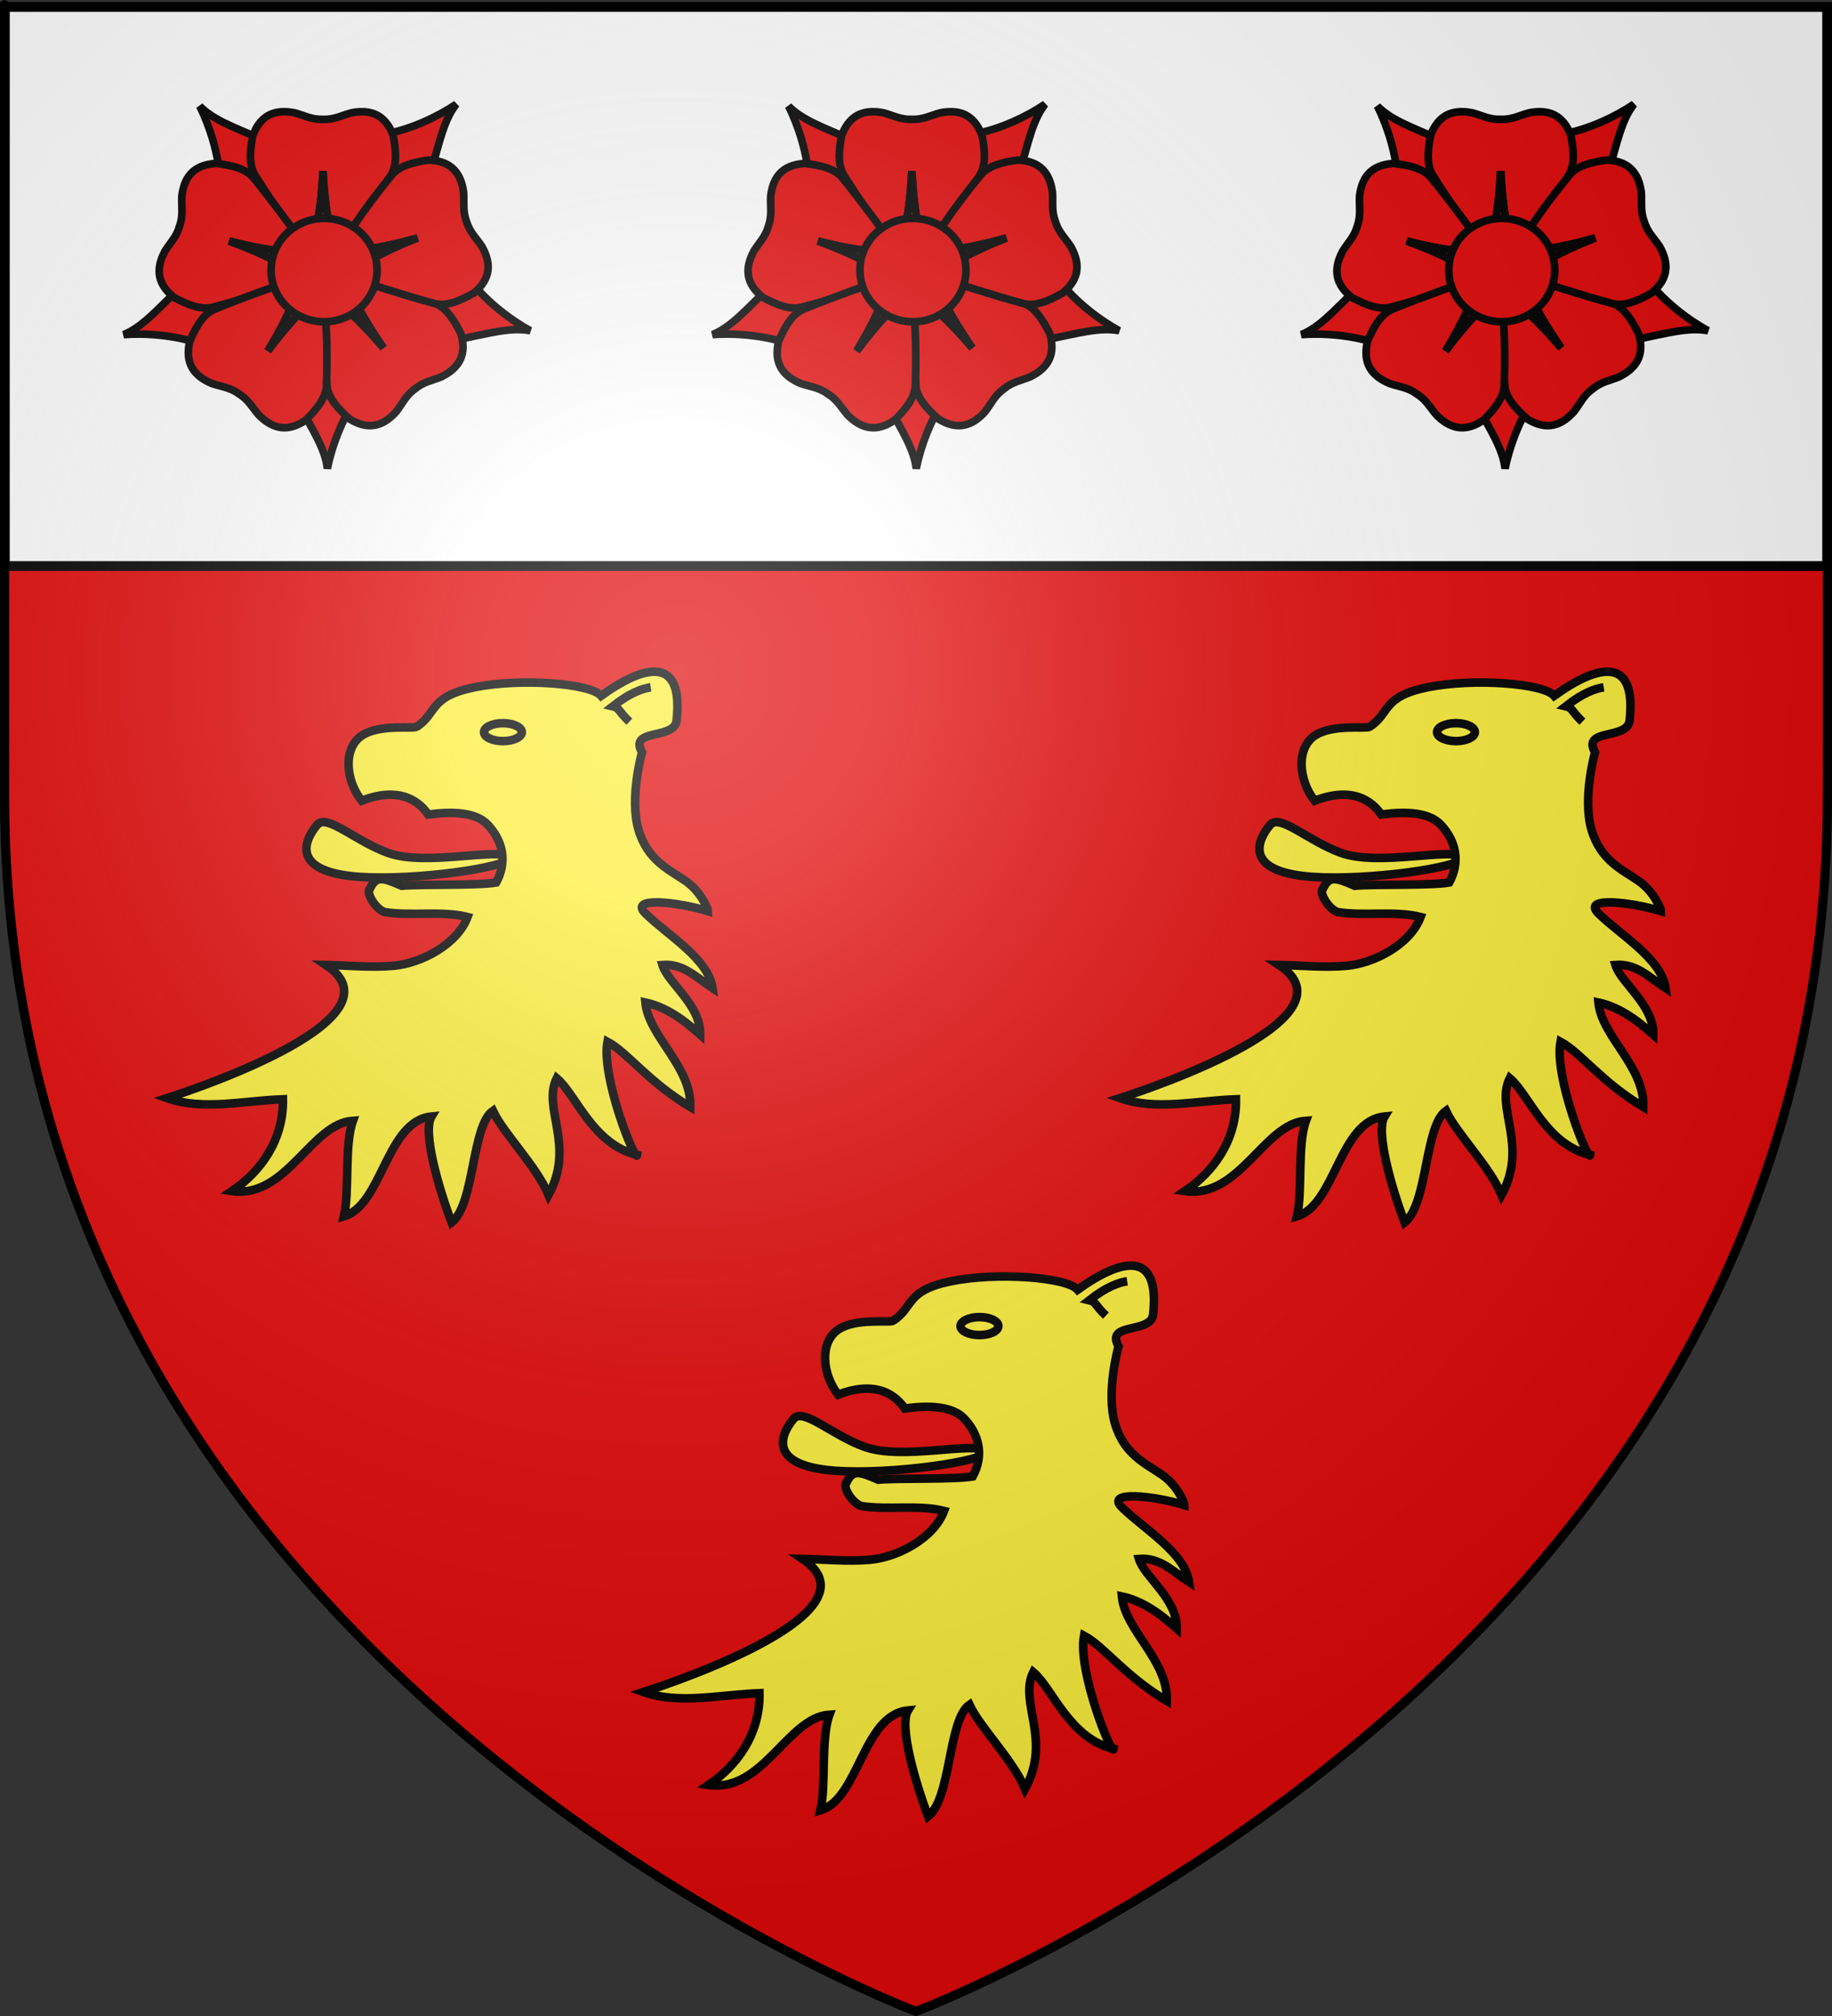 <?xml version="1.0" encoding="UTF-8" standalone="no"?>
<svg
   xmlns:dc="http://purl.org/dc/elements/1.1/"
   xmlns:cc="http://web.resource.org/cc/"
   xmlns:rdf="http://www.w3.org/1999/02/22-rdf-syntax-ns#"
   xmlns:svg="http://www.w3.org/2000/svg"
   xmlns="http://www.w3.org/2000/svg"
   xmlns:xlink="http://www.w3.org/1999/xlink"
   xmlns:sodipodi="http://sodipodi.sourceforge.net/DTD/sodipodi-0.dtd"
   xmlns:inkscape="http://www.inkscape.org/namespaces/inkscape"
   height="660"
   width="600"
   version="1.0"
   id="svg2"
   sodipodi:version="0.32"
   inkscape:version="0.45.1"
   sodipodi:docname="Blason ville fr Entrechaux (Vaucluse).svg"
   sodipodi:docbase="C:\Users\Jany\Documents\aaaOuiqui\Blasons\Blasons Vaucluse"
   inkscape:export-filename="/Users/olivier/Desktop/Blason Rouge/Blason_Vide_3D.png"
   inkscape:export-xdpi="144"
   inkscape:export-ydpi="144"
   inkscape:output_extension="org.inkscape.output.svg.inkscape">
  <rect width="100%" height="100%" fill="#333333" stroke="none"/>
  <sodipodi:namedview
     inkscape:window-height="814"
     inkscape:window-width="1152"
     inkscape:pageshadow="2"
     inkscape:pageopacity="0.0"
     guidetolerance="10.0"
     gridtolerance="10.0"
     objecttolerance="10.0"
     borderopacity="1.0"
     bordercolor="#666666"
     pagecolor="#ffffff"
     id="base"
     showgrid="false"
     height="660px"
     inkscape:zoom="0.63"
     inkscape:cx="401.58429"
     inkscape:cy="157.51975"
     inkscape:window-x="-8"
     inkscape:window-y="-8"
     inkscape:current-layer="layer4"
     showguides="true"
     inkscape:guide-bbox="true" />
  <desc
     id="desc4">Flag of Canton of Valais (Wallis)</desc>
  <defs
     id="defs6">
    <linearGradient
       id="linearGradient2893">
      <stop
         style="stop-color:white;stop-opacity:0.314;"
         offset="0"
         id="stop2895" />
      <stop
         id="stop2897"
         offset="0.19"
         style="stop-color:white;stop-opacity:0.251;" />
      <stop
         style="stop-color:#6b6b6b;stop-opacity:0.125;"
         offset="0.6"
         id="stop2901" />
      <stop
         style="stop-color:black;stop-opacity:0.125;"
         offset="1"
         id="stop2899" />
    </linearGradient>
    <radialGradient
       inkscape:collect="always"
       xlink:href="#linearGradient2893"
       id="radialGradient3163"
       gradientUnits="userSpaceOnUse"
       gradientTransform="matrix(1.353,0,0,1.349,-77.629,-85.747)"
       cx="221.445"
       cy="226.331"
       fx="221.445"
       fy="226.331"
       r="300" />
  </defs>
  <g
     inkscape:groupmode="layer"
     id="layer3"
     inkscape:label="Fond écu"
     style="display:inline">
    <path
       id="path2855"
       style="fill:#e20909;fill-opacity:1;fill-rule:evenodd;stroke:none;stroke-width:1px;stroke-linecap:butt;stroke-linejoin:miter;stroke-opacity:1"
       d="M 300,658.5 C 300,658.5 598.5,546.18 598.5,260.728 C 598.5,-24.723 598.5,2.176 598.5,2.176 L 1.5,2.176 L 1.5,260.728 C 1.5,546.18 300,658.5 300,658.5 z "
       sodipodi:nodetypes="cccccc" />
  </g>
  <g
     inkscape:groupmode="layer"
     id="layer4"
     inkscape:label="Meubles"
     style="display:inline">
    <path
       style="fill:#ffffff;fill-opacity:1;fill-rule:evenodd;stroke:black;stroke-width:3.198;stroke-linecap:butt;stroke-linejoin:miter;stroke-miterlimit:4;stroke-dasharray:none;stroke-opacity:1;display:inline"
       d="M 1.599,2.287 L 1.599,185.311 L 598.401,185.311 C 598.401,115.888 598.401,2.287 598.401,2.287 L 1.599,2.287 z "
       id="path5876" />
    <g
       id="g9226"
       style="fill:#e20909;fill-opacity:1;stroke:#000000;stroke-width:2.5;stroke-miterlimit:4;stroke-dasharray:none;stroke-opacity:1"
       transform="translate(1.626,0.465)">
      <g
         transform="matrix(0.683,0,0,0.683,37.296,31.891)"
         id="g3865"
         style="fill:#e20909;fill-opacity:1;stroke:#000000;stroke-width:3.658;stroke-miterlimit:4;stroke-dasharray:none;stroke-opacity:1">
        <g
           transform="matrix(0.202,0,0,0.202,3.622,3.232)"
           style="fill:#e20909;fill-opacity:1;stroke:#000000;stroke-width:18.108;stroke-miterlimit:4;stroke-dasharray:none;stroke-opacity:1"
           id="g10890">
          <path
             d="M 958.886,534.195 C 918.345,512.647 854.113,466.468 815.852,413.608 L 640.732,418.824 L 622.909,473.193 L 784.137,555.91 C 863.503,539.789 912.556,525.5 958.886,534.195 z "
             style="fill:#e20909;fill-opacity:1;fill-rule:evenodd;stroke:#000000;stroke-width:18.108;stroke-linecap:butt;stroke-linejoin:miter;stroke-miterlimit:4;stroke-dasharray:none;stroke-opacity:1"
             id="path9102" />
          <path
             d="M 477.117,861.464 C 485.736,816.369 510.892,741.366 550.099,689.205 L 493.414,523.43 L 436.207,522.454 L 404.778,700.916 C 443.612,771.985 471.747,814.633 477.117,861.464 z "
             style="fill:#e20909;fill-opacity:1;fill-rule:evenodd;stroke:#000000;stroke-width:18.108;stroke-linecap:butt;stroke-linejoin:miter;stroke-miterlimit:4;stroke-dasharray:none;stroke-opacity:1"
             id="path9100" />
          <path
             d="M -6.497,543.543 C 39.251,539.669 118.26,543.644 179.069,567.314 L 323.386,467.982 L 308.882,412.635 L 128.562,430.55 C 70.615,487.127 37.146,525.73 -6.497,543.543 z "
             style="fill:#e20909;fill-opacity:1;fill-rule:evenodd;stroke:#000000;stroke-width:18.108;stroke-linecap:butt;stroke-linejoin:miter;stroke-miterlimit:4;stroke-dasharray:none;stroke-opacity:1"
             id="path9098" />
          <path
             d="M 783.021,-3.399 C 745.207,22.64 674.614,58.344 610.067,67.922 L 533.949,225.721 L 573.977,266.605 L 721.716,161.678 C 744.006,83.819 753.943,33.702 783.021,-3.399 z "
             style="fill:#e20909;fill-opacity:1;fill-rule:evenodd;stroke:#000000;stroke-width:18.108;stroke-linecap:butt;stroke-linejoin:miter;stroke-miterlimit:4;stroke-dasharray:none;stroke-opacity:1"
             id="path9096" />
          <path
             d="M 173.937,1.199 C 194.801,42.097 220.955,116.758 221.999,182.003 L 368.473,278.126 L 414.246,243.796 L 329.566,83.591 C 255.296,51.298 206.912,34.884 173.937,1.199 z "
             style="fill:#e20909;fill-opacity:1;fill-rule:evenodd;stroke:#000000;stroke-width:18.108;stroke-linecap:butt;stroke-linejoin:miter;stroke-miterlimit:4;stroke-dasharray:none;stroke-opacity:1"
             id="path8209" />
        </g>
        <g
           transform="matrix(0.202,0,0,0.202,3.622,3.232)"
           id="g14500"
           style="fill:#e20909;fill-opacity:1;stroke:#000000;stroke-width:18.108;stroke-miterlimit:4;stroke-dasharray:none;stroke-opacity:1">
          <path
             d="M 375.288,14.554 C 342.603,14.257 315.935,29.037 300.101,70.867 C 293.112,107.638 290.159,142.405 306.851,167.336 C 367.467,264.2 399.455,299.404 439.195,351.304 C 449.866,295.005 462.197,248.644 466.695,155.304 C 471.193,248.644 483.523,295.005 494.195,351.304 C 539.163,290.403 584.879,229.876 626.57,167.336 C 643.261,142.405 640.277,107.638 633.288,70.867 C 613.8,19.384 577.909,8.88 534.57,17.023 C 510.874,23.403 493.718,33.478 467.288,32.742 L 467.235,32.746 L 466.141,32.746 L 466.132,32.742 C 439.702,33.478 422.515,23.403 398.82,17.023 C 390.694,15.496 382.831,14.623 375.288,14.554 z "
             style="fill:#e20909;fill-opacity:1;fill-rule:evenodd;stroke:#000000;stroke-width:18.108;stroke-linecap:butt;stroke-linejoin:miter;stroke-miterlimit:4;stroke-dasharray:none;stroke-opacity:1"
             id="path2843" />
          <path
             d="M 466.695,155.304 C 462.197,248.644 449.866,295.005 439.195,351.304 C 439.039,351.101 438.881,350.913 438.726,350.711 L 438.788,351.898 L 493.757,351.898 L 493.882,349.679 C 483.283,294.112 471.149,247.738 466.695,155.304 z "
             style="fill:#e20909;fill-opacity:1;fill-rule:evenodd;stroke:#000000;stroke-width:18.108;stroke-linecap:butt;stroke-linejoin:miter;stroke-miterlimit:4;stroke-dasharray:none;stroke-opacity:1"
             id="path7288" />
          <path
             d="M 82.133,367.212 C 72.2,398.353 78.449,428.195 113.74,455.672 C 146.81,473.205 179.155,486.289 207.903,477.701 C 318.344,448.382 361.422,428.212 422.741,405.565 C 372.101,378.749 331.446,353.281 243.595,321.43 C 334.102,344.686 382.037,346.591 438.978,353.016 C 394.065,292.073 349.731,230.527 302.286,172.231 C 283.393,148.924 249.295,141.512 212.1,137.334 C 157.158,140.756 136.526,171.946 131.513,215.758 C 130.613,240.281 135.175,259.646 126.669,284.681 L 126.657,284.733 L 126.334,285.778 L 126.328,285.786 C 119.229,311.255 104.529,324.702 91.439,345.458 C 87.581,352.771 84.426,360.025 82.133,367.212 z "
             style="fill:#e20909;fill-opacity:1;fill-rule:evenodd;stroke:#000000;stroke-width:18.108;stroke-linecap:butt;stroke-linejoin:miter;stroke-miterlimit:4;stroke-dasharray:none;stroke-opacity:1"
             id="path8191" />
          <path
             d="M 243.595,321.43 C 331.446,353.281 372.101,378.749 422.741,405.565 C 422.501,405.653 422.275,405.749 422.036,405.837 L 423.189,406.128 L 439.416,353.609 L 437.333,352.835 C 381.113,346.557 333.224,344.461 243.595,321.43 z "
             style="fill:#e20909;fill-opacity:1;fill-rule:evenodd;stroke:#000000;stroke-width:18.108;stroke-linecap:butt;stroke-linejoin:miter;stroke-miterlimit:4;stroke-dasharray:none;stroke-opacity:1"
             id="path8193" />
          <path
             d="M 768.51,631.019 C 794.603,611.331 806.734,583.359 793.789,540.547 C 776.916,507.137 758.065,477.775 729.636,468.186 C 622.54,428.346 575.722,419.936 512.583,403.016 C 538.44,454.151 556.925,498.421 610.254,575.157 C 549.793,503.904 511.758,474.667 468.981,436.541 C 470.456,512.231 471.109,588.08 476.18,663.071 C 478.145,693.009 501.702,718.751 529.656,743.641 C 576.487,772.575 611.343,759.025 640.736,726.152 C 655.632,706.651 663.091,688.206 684.491,672.679 L 684.531,672.644 L 685.398,671.977 L 685.408,671.975 C 705.912,655.281 725.678,652.792 748.351,643.405 C 755.724,639.662 762.489,635.562 768.51,631.019 z "
             style="fill:#e20909;fill-opacity:1;fill-rule:evenodd;stroke:#000000;stroke-width:18.108;stroke-linecap:butt;stroke-linejoin:miter;stroke-miterlimit:4;stroke-dasharray:none;stroke-opacity:1"
             id="path8197" />
          <path
             d="M 610.254,575.157 C 556.925,498.421 538.44,454.151 512.583,403.016 C 512.83,403.082 513.069,403.135 513.316,403.201 L 512.543,402.297 L 468.966,435.804 L 470.22,437.639 C 512.493,475.229 550.38,504.595 610.254,575.157 z "
             style="fill:#e20909;fill-opacity:1;fill-rule:evenodd;stroke:#000000;stroke-width:18.108;stroke-linecap:butt;stroke-linejoin:miter;stroke-miterlimit:4;stroke-dasharray:none;stroke-opacity:1"
             id="path8199" />
          <path
             d="M 333.068,750.217 C 360.029,768.697 390.407,771.305 426.883,745.421 C 453.195,718.801 475.039,691.593 475.093,661.591 C 478.817,547.385 471.906,500.323 467.875,435.079 C 427.613,475.853 391.518,507.453 335.718,582.411 C 384.051,502.434 399.679,457.078 422.227,404.399 C 350.933,429.861 279.227,454.595 209.739,483.244 C 181.979,494.625 165.062,525.144 150.35,559.561 C 137.807,613.161 161.735,641.9 202.248,659.317 C 225.473,667.24 245.332,668.448 266.857,683.802 L 266.903,683.829 L 267.811,684.439 L 267.816,684.447 C 290.163,698.579 298.807,716.529 314.915,735.042 C 320.807,740.842 326.846,745.952 333.068,750.217 z "
             style="fill:#e20909;fill-opacity:1;fill-rule:evenodd;stroke:#000000;stroke-width:18.108;stroke-linecap:butt;stroke-linejoin:miter;stroke-miterlimit:4;stroke-dasharray:none;stroke-opacity:1"
             id="path8203" />
          <path
             d="M 335.718,582.411 C 391.518,507.453 427.613,475.853 467.875,435.079 C 467.891,435.335 467.917,435.579 467.933,435.834 L 468.543,434.813 L 422.922,404.15 L 421.58,405.922 C 399.38,457.953 383.583,503.21 335.718,582.411 z "
             style="fill:#e20909;fill-opacity:1;fill-rule:evenodd;stroke:#000000;stroke-width:18.108;stroke-linecap:butt;stroke-linejoin:miter;stroke-miterlimit:4;stroke-dasharray:none;stroke-opacity:1"
             id="path8205" />
          <path
             d="M 795.294,182.527 C 785.113,151.466 762.574,130.933 717.876,129.322 C 680.803,134.472 646.921,142.803 628.645,166.597 C 556.281,255.03 533.169,296.604 496.721,350.867 C 553.473,342.955 601.343,339.796 691.21,314.179 C 604.222,348.319 564.247,374.841 514.327,402.973 C 586.418,426.079 658.394,450.014 730.989,469.492 C 759.951,477.325 791.933,463.369 824.532,444.977 C 867.068,410.034 865.531,372.669 843.942,334.217 C 830.313,313.81 815.276,300.783 807.513,275.508 L 807.493,275.458 L 807.143,274.422 L 807.143,274.412 C 797.985,249.609 802.029,230.101 800.488,205.61 C 799.333,197.423 797.643,189.695 795.294,182.527 z "
             style="fill:#e20909;fill-opacity:1;fill-rule:evenodd;stroke:#000000;stroke-width:18.108;stroke-linecap:butt;stroke-linejoin:miter;stroke-miterlimit:4;stroke-dasharray:none;stroke-opacity:1"
             id="path8185" />
          <g
             transform="matrix(0.32,0.947,-0.947,0.32,688.938,-180.564)"
             style="fill:#e20909;fill-opacity:1;stroke:#000000;stroke-width:18.108;stroke-miterlimit:4;stroke-dasharray:none;stroke-opacity:1"
             id="g8183">
            <path
               d="M 469.438,156.219 C 464.94,249.558 452.609,295.919 441.938,352.219 C 441.782,352.016 441.624,351.828 441.469,351.625 L 441.531,352.812 L 496.5,352.812 L 496.625,350.594 C 486.026,295.026 473.892,248.653 469.438,156.219 z "
               style="fill:#e20909;fill-opacity:1;fill-rule:evenodd;stroke:#000000;stroke-width:18.108;stroke-linecap:butt;stroke-linejoin:miter;stroke-miterlimit:4;stroke-dasharray:none;stroke-opacity:1"
               id="path8187" />
          </g>
        </g>
        <path
           d="M 614.688,409.418 C 614.708,480.674 555.443,538.448 482.328,538.448 C 409.214,538.448 349.948,480.674 349.968,409.418 C 349.948,338.162 409.214,280.388 482.328,280.388 C 555.443,280.388 614.708,338.162 614.688,409.418 L 614.688,409.418 z "
           transform="matrix(0.192,0,0,0.192,5.808,3.468)"
           style="fill:#e20909;fill-opacity:1;fill-rule:evenodd;stroke:#000000;stroke-width:19.09;stroke-miterlimit:4;stroke-dasharray:none;stroke-opacity:1"
           id="path1952" />
      </g>
      <g
         transform="matrix(0.683,0,0,0.683,423.01,31.891)"
         id="g9186"
         style="fill:#e20909;fill-opacity:1;stroke:#000000;stroke-width:3.658;stroke-miterlimit:4;stroke-dasharray:none;stroke-opacity:1">
        <g
           transform="matrix(0.202,0,0,0.202,3.622,3.232)"
           style="fill:#e20909;fill-opacity:1;stroke:#000000;stroke-width:18.108;stroke-miterlimit:4;stroke-dasharray:none;stroke-opacity:1"
           id="g9188">
          <path
             d="M 958.886,534.195 C 918.345,512.647 854.113,466.468 815.852,413.608 L 640.732,418.824 L 622.909,473.193 L 784.137,555.91 C 863.503,539.789 912.556,525.5 958.886,534.195 z "
             style="fill:#e20909;fill-opacity:1;fill-rule:evenodd;stroke:#000000;stroke-width:18.108;stroke-linecap:butt;stroke-linejoin:miter;stroke-miterlimit:4;stroke-dasharray:none;stroke-opacity:1"
             id="path9190" />
          <path
             d="M 477.117,861.464 C 485.736,816.369 510.892,741.366 550.099,689.205 L 493.414,523.43 L 436.207,522.454 L 404.778,700.916 C 443.612,771.985 471.747,814.633 477.117,861.464 z "
             style="fill:#e20909;fill-opacity:1;fill-rule:evenodd;stroke:#000000;stroke-width:18.108;stroke-linecap:butt;stroke-linejoin:miter;stroke-miterlimit:4;stroke-dasharray:none;stroke-opacity:1"
             id="path9192" />
          <path
             d="M -6.497,543.543 C 39.251,539.669 118.26,543.644 179.069,567.314 L 323.386,467.982 L 308.882,412.635 L 128.562,430.55 C 70.615,487.127 37.146,525.73 -6.497,543.543 z "
             style="fill:#e20909;fill-opacity:1;fill-rule:evenodd;stroke:#000000;stroke-width:18.108;stroke-linecap:butt;stroke-linejoin:miter;stroke-miterlimit:4;stroke-dasharray:none;stroke-opacity:1"
             id="path9194" />
          <path
             d="M 783.021,-3.399 C 745.207,22.64 674.614,58.344 610.067,67.922 L 533.949,225.721 L 573.977,266.605 L 721.716,161.678 C 744.006,83.819 753.943,33.702 783.021,-3.399 z "
             style="fill:#e20909;fill-opacity:1;fill-rule:evenodd;stroke:#000000;stroke-width:18.108;stroke-linecap:butt;stroke-linejoin:miter;stroke-miterlimit:4;stroke-dasharray:none;stroke-opacity:1"
             id="path9196" />
          <path
             d="M 173.937,1.199 C 194.801,42.097 220.955,116.758 221.999,182.003 L 368.473,278.126 L 414.246,243.796 L 329.566,83.591 C 255.296,51.298 206.912,34.884 173.937,1.199 z "
             style="fill:#e20909;fill-opacity:1;fill-rule:evenodd;stroke:#000000;stroke-width:18.108;stroke-linecap:butt;stroke-linejoin:miter;stroke-miterlimit:4;stroke-dasharray:none;stroke-opacity:1"
             id="path9198" />
        </g>
        <g
           transform="matrix(0.202,0,0,0.202,3.622,3.232)"
           id="g9200"
           style="fill:#e20909;fill-opacity:1;stroke:#000000;stroke-width:18.108;stroke-miterlimit:4;stroke-dasharray:none;stroke-opacity:1">
          <path
             d="M 375.288,14.554 C 342.603,14.257 315.935,29.037 300.101,70.867 C 293.112,107.638 290.159,142.405 306.851,167.336 C 367.467,264.2 399.455,299.404 439.195,351.304 C 449.866,295.005 462.197,248.644 466.695,155.304 C 471.193,248.644 483.523,295.005 494.195,351.304 C 539.163,290.403 584.879,229.876 626.57,167.336 C 643.261,142.405 640.277,107.638 633.288,70.867 C 613.8,19.384 577.909,8.88 534.57,17.023 C 510.874,23.403 493.718,33.478 467.288,32.742 L 467.235,32.746 L 466.141,32.746 L 466.132,32.742 C 439.702,33.478 422.515,23.403 398.82,17.023 C 390.694,15.496 382.831,14.623 375.288,14.554 z "
             style="fill:#e20909;fill-opacity:1;fill-rule:evenodd;stroke:#000000;stroke-width:18.108;stroke-linecap:butt;stroke-linejoin:miter;stroke-miterlimit:4;stroke-dasharray:none;stroke-opacity:1"
             id="path9202" />
          <path
             d="M 466.695,155.304 C 462.197,248.644 449.866,295.005 439.195,351.304 C 439.039,351.101 438.881,350.913 438.726,350.711 L 438.788,351.898 L 493.757,351.898 L 493.882,349.679 C 483.283,294.112 471.149,247.738 466.695,155.304 z "
             style="fill:#e20909;fill-opacity:1;fill-rule:evenodd;stroke:#000000;stroke-width:18.108;stroke-linecap:butt;stroke-linejoin:miter;stroke-miterlimit:4;stroke-dasharray:none;stroke-opacity:1"
             id="path9204" />
          <path
             d="M 82.133,367.212 C 72.2,398.353 78.449,428.195 113.74,455.672 C 146.81,473.205 179.155,486.289 207.903,477.701 C 318.344,448.382 361.422,428.212 422.741,405.565 C 372.101,378.749 331.446,353.281 243.595,321.43 C 334.102,344.686 382.037,346.591 438.978,353.016 C 394.065,292.073 349.731,230.527 302.286,172.231 C 283.393,148.924 249.295,141.512 212.1,137.334 C 157.158,140.756 136.526,171.946 131.513,215.758 C 130.613,240.281 135.175,259.646 126.669,284.681 L 126.657,284.733 L 126.334,285.778 L 126.328,285.786 C 119.229,311.255 104.529,324.702 91.439,345.458 C 87.581,352.771 84.426,360.025 82.133,367.212 z "
             style="fill:#e20909;fill-opacity:1;fill-rule:evenodd;stroke:#000000;stroke-width:18.108;stroke-linecap:butt;stroke-linejoin:miter;stroke-miterlimit:4;stroke-dasharray:none;stroke-opacity:1"
             id="path9206" />
          <path
             d="M 243.595,321.43 C 331.446,353.281 372.101,378.749 422.741,405.565 C 422.501,405.653 422.275,405.749 422.036,405.837 L 423.189,406.128 L 439.416,353.609 L 437.333,352.835 C 381.113,346.557 333.224,344.461 243.595,321.43 z "
             style="fill:#e20909;fill-opacity:1;fill-rule:evenodd;stroke:#000000;stroke-width:18.108;stroke-linecap:butt;stroke-linejoin:miter;stroke-miterlimit:4;stroke-dasharray:none;stroke-opacity:1"
             id="path9208" />
          <path
             d="M 768.51,631.019 C 794.603,611.331 806.734,583.359 793.789,540.547 C 776.916,507.137 758.065,477.775 729.636,468.186 C 622.54,428.346 575.722,419.936 512.583,403.016 C 538.44,454.151 556.925,498.421 610.254,575.157 C 549.793,503.904 511.758,474.667 468.981,436.541 C 470.456,512.231 471.109,588.08 476.18,663.071 C 478.145,693.009 501.702,718.751 529.656,743.641 C 576.487,772.575 611.343,759.025 640.736,726.152 C 655.632,706.651 663.091,688.206 684.491,672.679 L 684.531,672.644 L 685.398,671.977 L 685.408,671.975 C 705.912,655.281 725.678,652.792 748.351,643.405 C 755.724,639.662 762.489,635.562 768.51,631.019 z "
             style="fill:#e20909;fill-opacity:1;fill-rule:evenodd;stroke:#000000;stroke-width:18.108;stroke-linecap:butt;stroke-linejoin:miter;stroke-miterlimit:4;stroke-dasharray:none;stroke-opacity:1"
             id="path9210" />
          <path
             d="M 610.254,575.157 C 556.925,498.421 538.44,454.151 512.583,403.016 C 512.83,403.082 513.069,403.135 513.316,403.201 L 512.543,402.297 L 468.966,435.804 L 470.22,437.639 C 512.493,475.229 550.38,504.595 610.254,575.157 z "
             style="fill:#e20909;fill-opacity:1;fill-rule:evenodd;stroke:#000000;stroke-width:18.108;stroke-linecap:butt;stroke-linejoin:miter;stroke-miterlimit:4;stroke-dasharray:none;stroke-opacity:1"
             id="path9212" />
          <path
             d="M 333.068,750.217 C 360.029,768.697 390.407,771.305 426.883,745.421 C 453.195,718.801 475.039,691.593 475.093,661.591 C 478.817,547.385 471.906,500.323 467.875,435.079 C 427.613,475.853 391.518,507.453 335.718,582.411 C 384.051,502.434 399.679,457.078 422.227,404.399 C 350.933,429.861 279.227,454.595 209.739,483.244 C 181.979,494.625 165.062,525.144 150.35,559.561 C 137.807,613.161 161.735,641.9 202.248,659.317 C 225.473,667.24 245.332,668.448 266.857,683.802 L 266.903,683.829 L 267.811,684.439 L 267.816,684.447 C 290.163,698.579 298.807,716.529 314.915,735.042 C 320.807,740.842 326.846,745.952 333.068,750.217 z "
             style="fill:#e20909;fill-opacity:1;fill-rule:evenodd;stroke:#000000;stroke-width:18.108;stroke-linecap:butt;stroke-linejoin:miter;stroke-miterlimit:4;stroke-dasharray:none;stroke-opacity:1"
             id="path9214" />
          <path
             d="M 335.718,582.411 C 391.518,507.453 427.613,475.853 467.875,435.079 C 467.891,435.335 467.917,435.579 467.933,435.834 L 468.543,434.813 L 422.922,404.15 L 421.58,405.922 C 399.38,457.953 383.583,503.21 335.718,582.411 z "
             style="fill:#e20909;fill-opacity:1;fill-rule:evenodd;stroke:#000000;stroke-width:18.108;stroke-linecap:butt;stroke-linejoin:miter;stroke-miterlimit:4;stroke-dasharray:none;stroke-opacity:1"
             id="path9216" />
          <path
             d="M 795.294,182.527 C 785.113,151.466 762.574,130.933 717.876,129.322 C 680.803,134.472 646.921,142.803 628.645,166.597 C 556.281,255.03 533.169,296.604 496.721,350.867 C 553.473,342.955 601.343,339.796 691.21,314.179 C 604.222,348.319 564.247,374.841 514.327,402.973 C 586.418,426.079 658.394,450.014 730.989,469.492 C 759.951,477.325 791.933,463.369 824.532,444.977 C 867.068,410.034 865.531,372.669 843.942,334.217 C 830.313,313.81 815.276,300.783 807.513,275.508 L 807.493,275.458 L 807.143,274.422 L 807.143,274.412 C 797.985,249.609 802.029,230.101 800.488,205.61 C 799.333,197.423 797.643,189.695 795.294,182.527 z "
             style="fill:#e20909;fill-opacity:1;fill-rule:evenodd;stroke:#000000;stroke-width:18.108;stroke-linecap:butt;stroke-linejoin:miter;stroke-miterlimit:4;stroke-dasharray:none;stroke-opacity:1"
             id="path9218" />
          <g
             transform="matrix(0.32,0.947,-0.947,0.32,688.938,-180.564)"
             style="fill:#e20909;fill-opacity:1;stroke:#000000;stroke-width:18.108;stroke-miterlimit:4;stroke-dasharray:none;stroke-opacity:1"
             id="g9220">
            <path
               d="M 469.438,156.219 C 464.94,249.558 452.609,295.919 441.938,352.219 C 441.782,352.016 441.624,351.828 441.469,351.625 L 441.531,352.812 L 496.5,352.812 L 496.625,350.594 C 486.026,295.026 473.892,248.653 469.438,156.219 z "
               style="fill:#e20909;fill-opacity:1;fill-rule:evenodd;stroke:#000000;stroke-width:18.108;stroke-linecap:butt;stroke-linejoin:miter;stroke-miterlimit:4;stroke-dasharray:none;stroke-opacity:1"
               id="path9222" />
          </g>
        </g>
        <path
           d="M 614.688,409.418 C 614.708,480.674 555.443,538.448 482.328,538.448 C 409.214,538.448 349.948,480.674 349.968,409.418 C 349.948,338.162 409.214,280.388 482.328,280.388 C 555.443,280.388 614.708,338.162 614.688,409.418 L 614.688,409.418 z "
           transform="matrix(0.192,0,0,0.192,5.808,3.468)"
           style="fill:#e20909;fill-opacity:1;fill-rule:evenodd;stroke:#000000;stroke-width:19.09;stroke-miterlimit:4;stroke-dasharray:none;stroke-opacity:1"
           id="path9224" />
      </g>
      <g
         id="g9146"
         transform="matrix(0.683,0,0,0.683,230.153,31.891)"
         style="fill:#e20909;fill-opacity:1;stroke:#000000;stroke-width:3.658;stroke-miterlimit:4;stroke-dasharray:none;stroke-opacity:1">
        <g
           id="g9148"
           style="fill:#e20909;fill-opacity:1;stroke:#000000;stroke-width:18.108;stroke-miterlimit:4;stroke-dasharray:none;stroke-opacity:1"
           transform="matrix(0.202,0,0,0.202,3.622,3.232)">
          <path
             id="path9150"
             style="fill:#e20909;fill-opacity:1;fill-rule:evenodd;stroke:#000000;stroke-width:18.108;stroke-linecap:butt;stroke-linejoin:miter;stroke-miterlimit:4;stroke-dasharray:none;stroke-opacity:1"
             d="M 958.886,534.195 C 918.345,512.647 854.113,466.468 815.852,413.608 L 640.732,418.824 L 622.909,473.193 L 784.137,555.91 C 863.503,539.789 912.556,525.5 958.886,534.195 z " />
          <path
             id="path9152"
             style="fill:#e20909;fill-opacity:1;fill-rule:evenodd;stroke:#000000;stroke-width:18.108;stroke-linecap:butt;stroke-linejoin:miter;stroke-miterlimit:4;stroke-dasharray:none;stroke-opacity:1"
             d="M 477.117,861.464 C 485.736,816.369 510.892,741.366 550.099,689.205 L 493.414,523.43 L 436.207,522.454 L 404.778,700.916 C 443.612,771.985 471.747,814.633 477.117,861.464 z " />
          <path
             id="path9154"
             style="fill:#e20909;fill-opacity:1;fill-rule:evenodd;stroke:#000000;stroke-width:18.108;stroke-linecap:butt;stroke-linejoin:miter;stroke-miterlimit:4;stroke-dasharray:none;stroke-opacity:1"
             d="M -6.497,543.543 C 39.251,539.669 118.26,543.644 179.069,567.314 L 323.386,467.982 L 308.882,412.635 L 128.562,430.55 C 70.615,487.127 37.146,525.73 -6.497,543.543 z " />
          <path
             id="path9156"
             style="fill:#e20909;fill-opacity:1;fill-rule:evenodd;stroke:#000000;stroke-width:18.108;stroke-linecap:butt;stroke-linejoin:miter;stroke-miterlimit:4;stroke-dasharray:none;stroke-opacity:1"
             d="M 783.021,-3.399 C 745.207,22.64 674.614,58.344 610.067,67.922 L 533.949,225.721 L 573.977,266.605 L 721.716,161.678 C 744.006,83.819 753.943,33.702 783.021,-3.399 z " />
          <path
             id="path9158"
             style="fill:#e20909;fill-opacity:1;fill-rule:evenodd;stroke:#000000;stroke-width:18.108;stroke-linecap:butt;stroke-linejoin:miter;stroke-miterlimit:4;stroke-dasharray:none;stroke-opacity:1"
             d="M 173.937,1.199 C 194.801,42.097 220.955,116.758 221.999,182.003 L 368.473,278.126 L 414.246,243.796 L 329.566,83.591 C 255.296,51.298 206.912,34.884 173.937,1.199 z " />
        </g>
        <g
           id="g9160"
           transform="matrix(0.202,0,0,0.202,3.622,3.232)"
           style="fill:#e20909;fill-opacity:1;stroke:#000000;stroke-width:18.108;stroke-miterlimit:4;stroke-dasharray:none;stroke-opacity:1">
          <path
             id="path9162"
             style="fill:#e20909;fill-opacity:1;fill-rule:evenodd;stroke:#000000;stroke-width:18.108;stroke-linecap:butt;stroke-linejoin:miter;stroke-miterlimit:4;stroke-dasharray:none;stroke-opacity:1"
             d="M 375.288,14.554 C 342.603,14.257 315.935,29.037 300.101,70.867 C 293.112,107.638 290.159,142.405 306.851,167.336 C 367.467,264.2 399.455,299.404 439.195,351.304 C 449.866,295.005 462.197,248.644 466.695,155.304 C 471.193,248.644 483.523,295.005 494.195,351.304 C 539.163,290.403 584.879,229.876 626.57,167.336 C 643.261,142.405 640.277,107.638 633.288,70.867 C 613.8,19.384 577.909,8.88 534.57,17.023 C 510.874,23.403 493.718,33.478 467.288,32.742 L 467.235,32.746 L 466.141,32.746 L 466.132,32.742 C 439.702,33.478 422.515,23.403 398.82,17.023 C 390.694,15.496 382.831,14.623 375.288,14.554 z " />
          <path
             id="path9164"
             style="fill:#e20909;fill-opacity:1;fill-rule:evenodd;stroke:#000000;stroke-width:18.108;stroke-linecap:butt;stroke-linejoin:miter;stroke-miterlimit:4;stroke-dasharray:none;stroke-opacity:1"
             d="M 466.695,155.304 C 462.197,248.644 449.866,295.005 439.195,351.304 C 439.039,351.101 438.881,350.913 438.726,350.711 L 438.788,351.898 L 493.757,351.898 L 493.882,349.679 C 483.283,294.112 471.149,247.738 466.695,155.304 z " />
          <path
             id="path9166"
             style="fill:#e20909;fill-opacity:1;fill-rule:evenodd;stroke:#000000;stroke-width:18.108;stroke-linecap:butt;stroke-linejoin:miter;stroke-miterlimit:4;stroke-dasharray:none;stroke-opacity:1"
             d="M 82.133,367.212 C 72.2,398.353 78.449,428.195 113.74,455.672 C 146.81,473.205 179.155,486.289 207.903,477.701 C 318.344,448.382 361.422,428.212 422.741,405.565 C 372.101,378.749 331.446,353.281 243.595,321.43 C 334.102,344.686 382.037,346.591 438.978,353.016 C 394.065,292.073 349.731,230.527 302.286,172.231 C 283.393,148.924 249.295,141.512 212.1,137.334 C 157.158,140.756 136.526,171.946 131.513,215.758 C 130.613,240.281 135.175,259.646 126.669,284.681 L 126.657,284.733 L 126.334,285.778 L 126.328,285.786 C 119.229,311.255 104.529,324.702 91.439,345.458 C 87.581,352.771 84.426,360.025 82.133,367.212 z " />
          <path
             id="path9168"
             style="fill:#e20909;fill-opacity:1;fill-rule:evenodd;stroke:#000000;stroke-width:18.108;stroke-linecap:butt;stroke-linejoin:miter;stroke-miterlimit:4;stroke-dasharray:none;stroke-opacity:1"
             d="M 243.595,321.43 C 331.446,353.281 372.101,378.749 422.741,405.565 C 422.501,405.653 422.275,405.749 422.036,405.837 L 423.189,406.128 L 439.416,353.609 L 437.333,352.835 C 381.113,346.557 333.224,344.461 243.595,321.43 z " />
          <path
             id="path9170"
             style="fill:#e20909;fill-opacity:1;fill-rule:evenodd;stroke:#000000;stroke-width:18.108;stroke-linecap:butt;stroke-linejoin:miter;stroke-miterlimit:4;stroke-dasharray:none;stroke-opacity:1"
             d="M 768.51,631.019 C 794.603,611.331 806.734,583.359 793.789,540.547 C 776.916,507.137 758.065,477.775 729.636,468.186 C 622.54,428.346 575.722,419.936 512.583,403.016 C 538.44,454.151 556.925,498.421 610.254,575.157 C 549.793,503.904 511.758,474.667 468.981,436.541 C 470.456,512.231 471.109,588.08 476.18,663.071 C 478.145,693.009 501.702,718.751 529.656,743.641 C 576.487,772.575 611.343,759.025 640.736,726.152 C 655.632,706.651 663.091,688.206 684.491,672.679 L 684.531,672.644 L 685.398,671.977 L 685.408,671.975 C 705.912,655.281 725.678,652.792 748.351,643.405 C 755.724,639.662 762.489,635.562 768.51,631.019 z " />
          <path
             id="path9172"
             style="fill:#e20909;fill-opacity:1;fill-rule:evenodd;stroke:#000000;stroke-width:18.108;stroke-linecap:butt;stroke-linejoin:miter;stroke-miterlimit:4;stroke-dasharray:none;stroke-opacity:1"
             d="M 610.254,575.157 C 556.925,498.421 538.44,454.151 512.583,403.016 C 512.83,403.082 513.069,403.135 513.316,403.201 L 512.543,402.297 L 468.966,435.804 L 470.22,437.639 C 512.493,475.229 550.38,504.595 610.254,575.157 z " />
          <path
             id="path9174"
             style="fill:#e20909;fill-opacity:1;fill-rule:evenodd;stroke:#000000;stroke-width:18.108;stroke-linecap:butt;stroke-linejoin:miter;stroke-miterlimit:4;stroke-dasharray:none;stroke-opacity:1"
             d="M 333.068,750.217 C 360.029,768.697 390.407,771.305 426.883,745.421 C 453.195,718.801 475.039,691.593 475.093,661.591 C 478.817,547.385 471.906,500.323 467.875,435.079 C 427.613,475.853 391.518,507.453 335.718,582.411 C 384.051,502.434 399.679,457.078 422.227,404.399 C 350.933,429.861 279.227,454.595 209.739,483.244 C 181.979,494.625 165.062,525.144 150.35,559.561 C 137.807,613.161 161.735,641.9 202.248,659.317 C 225.473,667.24 245.332,668.448 266.857,683.802 L 266.903,683.829 L 267.811,684.439 L 267.816,684.447 C 290.163,698.579 298.807,716.529 314.915,735.042 C 320.807,740.842 326.846,745.952 333.068,750.217 z " />
          <path
             id="path9176"
             style="fill:#e20909;fill-opacity:1;fill-rule:evenodd;stroke:#000000;stroke-width:18.108;stroke-linecap:butt;stroke-linejoin:miter;stroke-miterlimit:4;stroke-dasharray:none;stroke-opacity:1"
             d="M 335.718,582.411 C 391.518,507.453 427.613,475.853 467.875,435.079 C 467.891,435.335 467.917,435.579 467.933,435.834 L 468.543,434.813 L 422.922,404.15 L 421.58,405.922 C 399.38,457.953 383.583,503.21 335.718,582.411 z " />
          <path
             id="path9178"
             style="fill:#e20909;fill-opacity:1;fill-rule:evenodd;stroke:#000000;stroke-width:18.108;stroke-linecap:butt;stroke-linejoin:miter;stroke-miterlimit:4;stroke-dasharray:none;stroke-opacity:1"
             d="M 795.294,182.527 C 785.113,151.466 762.574,130.933 717.876,129.322 C 680.803,134.472 646.921,142.803 628.645,166.597 C 556.281,255.03 533.169,296.604 496.721,350.867 C 553.473,342.955 601.343,339.796 691.21,314.179 C 604.222,348.319 564.247,374.841 514.327,402.973 C 586.418,426.079 658.394,450.014 730.989,469.492 C 759.951,477.325 791.933,463.369 824.532,444.977 C 867.068,410.034 865.531,372.669 843.942,334.217 C 830.313,313.81 815.276,300.783 807.513,275.508 L 807.493,275.458 L 807.143,274.422 L 807.143,274.412 C 797.985,249.609 802.029,230.101 800.488,205.61 C 799.333,197.423 797.643,189.695 795.294,182.527 z " />
          <g
             id="g9180"
             style="fill:#e20909;fill-opacity:1;stroke:#000000;stroke-width:18.108;stroke-miterlimit:4;stroke-dasharray:none;stroke-opacity:1"
             transform="matrix(0.32,0.947,-0.947,0.32,688.938,-180.564)">
            <path
               id="path9182"
               style="fill:#e20909;fill-opacity:1;fill-rule:evenodd;stroke:#000000;stroke-width:18.108;stroke-linecap:butt;stroke-linejoin:miter;stroke-miterlimit:4;stroke-dasharray:none;stroke-opacity:1"
               d="M 469.438,156.219 C 464.94,249.558 452.609,295.919 441.938,352.219 C 441.782,352.016 441.624,351.828 441.469,351.625 L 441.531,352.812 L 496.5,352.812 L 496.625,350.594 C 486.026,295.026 473.892,248.653 469.438,156.219 z " />
          </g>
        </g>
        <path
           id="path9184"
           style="fill:#e20909;fill-opacity:1;fill-rule:evenodd;stroke:#000000;stroke-width:19.09;stroke-miterlimit:4;stroke-dasharray:none;stroke-opacity:1"
           transform="matrix(0.192,0,0,0.192,5.808,3.468)"
           d="M 614.688,409.418 C 614.708,480.674 555.443,538.448 482.328,538.448 C 409.214,538.448 349.948,480.674 349.968,409.418 C 349.948,338.162 409.214,280.388 482.328,280.388 C 555.443,280.388 614.708,338.162 614.688,409.418 L 614.688,409.418 z " />
      </g>
    </g>
    <g
       id="g11344"
       transform="translate(13.126,0)"
       style="fill:#fcef3c;fill-opacity:1;stroke:#000000;stroke-opacity:1;stroke-width:2.8;stroke-miterlimit:4;stroke-dasharray:none">
      <g
         id="g11313"
         inkscape:label="Meubles"
         transform="matrix(0.733,0,0,0.733,-78.834,199.693)"
         style="fill:#fcef3c;fill-opacity:1;stroke:#000000;stroke-opacity:1;stroke-width:3.822;stroke-miterlimit:4;stroke-dasharray:none">
        <g
           id="g2726"
           style="fill:#fcef3c;fill-opacity:1;stroke:#000000;stroke-opacity:1;stroke-width:3.822;stroke-miterlimit:4;stroke-dasharray:none">
          <path
             d="M 318.271,110.396 C 316.572,115.168 274.606,120.915 250.291,119.208 C 217.297,116.893 226.901,101.114 231.407,95.919 C 235.701,90.967 248.148,103.034 262.797,108.425 C 279.793,114.68 311.329,105.952 318.271,110.396 z "
             style="fill:#fcef3c;fill-opacity:1;fill-rule:evenodd;stroke:#000000;stroke-width:3.822;stroke-linecap:butt;stroke-linejoin:miter;stroke-miterlimit:4;stroke-dasharray:none;stroke-opacity:1;display:inline"
             id="path2032"
             sodipodi:nodetypes="csssc" />
          <path
             d="M 307.57,95.919 C 302.207,90.218 291.672,89.929 280.976,91.355 C 279.184,88.91 271.343,77.338 251.235,85.218 C 243.987,76.027 242.771,61.52 251.549,55.949 C 259.581,50.851 274.18,53.209 275.783,52.172 C 285.178,46.096 281.109,38.725 301.591,34.547 C 322.205,30.342 353.48,32.744 358.241,38.324 C 378.095,24.094 395.233,20.42 391.916,49.654 C 390.55,58.059 370.497,52.817 376.508,63.589 C 376.508,63.589 370.765,83.938 374.921,98.122 C 378.984,111.986 388.802,116.055 395.988,121.037 C 402.954,125.866 405.992,133.706 405.992,134.536 C 393.231,130.531 370.108,127.76 378.069,135.574 C 388.47,145.689 406.067,155.78 408.013,168.885 C 400.678,164.124 395.088,157.816 385.622,158.549 C 387.987,166.563 402.798,176.351 402.507,189.704 C 398.843,186.498 389.587,177.793 377.998,175.306 C 379.465,190.616 398.692,203.819 398.068,221.976 C 379.315,210.832 370.18,197.743 361.073,192.854 C 358.113,208.67 373.768,247.317 374.318,243.404 C 354.355,238.66 347.099,216.42 338.39,209.132 C 331.775,222.47 346.834,239.193 334.73,261.263 C 329.233,248.198 314.746,234.04 309.894,223.698 C 300.305,230.371 301.801,265.481 291.435,273.559 C 285.693,258.47 278.304,232.982 282.435,226.237 C 262.257,228.174 260.483,265.831 243.305,270.812 C 245.898,260.176 243.39,238.836 247.343,228.129 C 228.634,229.311 217.671,262.979 193.299,259.535 C 205.915,251.027 216.372,236.933 216.065,218.532 C 198.038,219.195 180.283,223.662 164.282,218.018 C 180.946,212.629 270.533,182.059 235.278,158.549 C 244.491,158.73 255.687,159.833 265.577,158.916 C 277.935,157.773 293.992,149.326 298.558,137.121 C 287.341,134.246 273.12,136.827 261.621,134.944 C 257.441,133.747 252.928,126.002 254.912,124.522 C 257.725,118.578 260.581,119.451 269.131,123.186 C 277.255,122.376 303.044,123.165 311.347,121.726 C 316.428,112.422 314.294,103.065 307.57,95.919 z "
             style="fill:#fcef3c;fill-opacity:1;fill-rule:evenodd;stroke:#000000;stroke-width:3.822;stroke-linecap:butt;stroke-linejoin:miter;stroke-miterlimit:4;stroke-dasharray:none;stroke-opacity:1;display:inline"
             id="path2034"
             sodipodi:nodetypes="cccssscccssccccccccccccccccccccccccccc" />
          <path
             d="M 322.816,54.565 C 322.82,56.778 319.032,58.574 314.36,58.574 C 309.687,58.574 305.9,56.778 305.903,54.565 C 305.9,52.351 309.687,50.556 314.36,50.556 C 319.032,50.556 322.82,52.351 322.816,54.565 z "
             style="fill:#fcef3c;fill-opacity:1;fill-rule:evenodd;stroke:#000000;stroke-width:3.822;stroke-linecap:butt;stroke-linejoin:miter;stroke-miterlimit:4;stroke-dasharray:none;stroke-opacity:1;display:inline"
             id="path2036" />
          <path
             sodipodi:nodetypes="ccc"
             id="path2233"
             d="M 370.86,49.889 C 366.001,45.346 366.499,43.705 363.454,43.013 C 371.294,36.85 376.76,35.087 380.382,34.549"
             style="fill:#fcef3c;fill-opacity:1;fill-rule:evenodd;stroke:#000000;stroke-width:3.822;stroke-linecap:butt;stroke-linejoin:miter;stroke-miterlimit:4;stroke-dasharray:none;stroke-opacity:1" />
        </g>
      </g>
      <g
         id="g11332"
         inkscape:label="Meubles"
         transform="matrix(0.733,0,0,0.733,233.293,199.693)"
         style="fill:#fcef3c;fill-opacity:1;stroke:#000000;stroke-opacity:1;stroke-width:3.822;stroke-miterlimit:4;stroke-dasharray:none">
        <g
           id="g11334"
           style="fill:#fcef3c;fill-opacity:1;stroke:#000000;stroke-opacity:1;stroke-width:3.822;stroke-miterlimit:4;stroke-dasharray:none">
          <path
             d="M 318.271,110.396 C 316.572,115.168 274.606,120.915 250.291,119.208 C 217.297,116.893 226.901,101.114 231.407,95.919 C 235.701,90.967 248.148,103.034 262.797,108.425 C 279.793,114.68 311.329,105.952 318.271,110.396 z "
             style="fill:#fcef3c;fill-opacity:1;fill-rule:evenodd;stroke:#000000;stroke-width:3.822;stroke-linecap:butt;stroke-linejoin:miter;stroke-miterlimit:4;stroke-dasharray:none;stroke-opacity:1;display:inline"
             id="path11336"
             sodipodi:nodetypes="csssc" />
          <path
             d="M 307.57,95.919 C 302.207,90.218 291.672,89.929 280.976,91.355 C 279.184,88.91 271.343,77.338 251.235,85.218 C 243.987,76.027 242.771,61.52 251.549,55.949 C 259.581,50.851 274.18,53.209 275.783,52.172 C 285.178,46.096 281.109,38.725 301.591,34.547 C 322.205,30.342 353.48,32.744 358.241,38.324 C 378.095,24.094 395.233,20.42 391.916,49.654 C 390.55,58.059 370.497,52.817 376.508,63.589 C 376.508,63.589 370.765,83.938 374.921,98.122 C 378.984,111.986 388.802,116.055 395.988,121.037 C 402.954,125.866 405.992,133.706 405.992,134.536 C 393.231,130.531 370.108,127.76 378.069,135.574 C 388.47,145.689 406.067,155.78 408.013,168.885 C 400.678,164.124 395.088,157.816 385.622,158.549 C 387.987,166.563 402.798,176.351 402.507,189.704 C 398.843,186.498 389.587,177.793 377.998,175.306 C 379.465,190.616 398.692,203.819 398.068,221.976 C 379.315,210.832 370.18,197.743 361.073,192.854 C 358.113,208.67 373.768,247.317 374.318,243.404 C 354.355,238.66 347.099,216.42 338.39,209.132 C 331.775,222.47 346.834,239.193 334.73,261.263 C 329.233,248.198 314.746,234.04 309.894,223.698 C 300.305,230.371 301.801,265.481 291.435,273.559 C 285.693,258.47 278.304,232.982 282.435,226.237 C 262.257,228.174 260.483,265.831 243.305,270.812 C 245.898,260.176 243.39,238.836 247.343,228.129 C 228.634,229.311 217.671,262.979 193.299,259.535 C 205.915,251.027 216.372,236.933 216.065,218.532 C 198.038,219.195 180.283,223.662 164.282,218.018 C 180.946,212.629 270.533,182.059 235.278,158.549 C 244.491,158.73 255.687,159.833 265.577,158.916 C 277.935,157.773 293.992,149.326 298.558,137.121 C 287.341,134.246 273.12,136.827 261.621,134.944 C 257.441,133.747 252.928,126.002 254.912,124.522 C 257.725,118.578 260.581,119.451 269.131,123.186 C 277.255,122.376 303.044,123.165 311.347,121.726 C 316.428,112.422 314.294,103.065 307.57,95.919 z "
             style="fill:#fcef3c;fill-opacity:1;fill-rule:evenodd;stroke:#000000;stroke-width:3.822;stroke-linecap:butt;stroke-linejoin:miter;stroke-miterlimit:4;stroke-dasharray:none;stroke-opacity:1;display:inline"
             id="path11338"
             sodipodi:nodetypes="cccssscccssccccccccccccccccccccccccccc" />
          <path
             d="M 322.816,54.565 C 322.82,56.778 319.032,58.574 314.36,58.574 C 309.687,58.574 305.9,56.778 305.903,54.565 C 305.9,52.351 309.687,50.556 314.36,50.556 C 319.032,50.556 322.82,52.351 322.816,54.565 z "
             style="fill:#fcef3c;fill-opacity:1;fill-rule:evenodd;stroke:#000000;stroke-width:3.822;stroke-linecap:butt;stroke-linejoin:miter;stroke-miterlimit:4;stroke-dasharray:none;stroke-opacity:1;display:inline"
             id="path11340" />
          <path
             sodipodi:nodetypes="ccc"
             id="path11342"
             d="M 370.86,49.889 C 366.001,45.346 366.499,43.705 363.454,43.013 C 371.294,36.85 376.76,35.087 380.382,34.549"
             style="fill:#fcef3c;fill-opacity:1;fill-rule:evenodd;stroke:#000000;stroke-width:3.822;stroke-linecap:butt;stroke-linejoin:miter;stroke-miterlimit:4;stroke-dasharray:none;stroke-opacity:1" />
        </g>
      </g>
    </g>
    <g
       id="g11320"
       inkscape:label="Meubles"
       transform="matrix(0.733,0,0,0.733,90.355,394.137)"
       style="fill:#fcef3c;fill-opacity:1;stroke:#000000;stroke-opacity:1;stroke-width:3.822;stroke-miterlimit:4;stroke-dasharray:none">
      <g
         id="g11322"
         style="fill:#fcef3c;fill-opacity:1;stroke:#000000;stroke-opacity:1;stroke-width:3.822;stroke-miterlimit:4;stroke-dasharray:none">
        <path
           d="M 318.271,110.396 C 316.572,115.168 274.606,120.915 250.291,119.208 C 217.297,116.893 226.901,101.114 231.407,95.919 C 235.701,90.967 248.148,103.034 262.797,108.425 C 279.793,114.68 311.329,105.952 318.271,110.396 z "
           style="fill:#fcef3c;fill-opacity:1;fill-rule:evenodd;stroke:#000000;stroke-width:3.822;stroke-linecap:butt;stroke-linejoin:miter;stroke-miterlimit:4;stroke-dasharray:none;stroke-opacity:1;display:inline"
           id="path11324"
           sodipodi:nodetypes="csssc" />
        <path
           d="M 307.57,95.919 C 302.207,90.218 291.672,89.929 280.976,91.355 C 279.184,88.91 271.343,77.338 251.235,85.218 C 243.987,76.027 242.771,61.52 251.549,55.949 C 259.581,50.851 274.18,53.209 275.783,52.172 C 285.178,46.096 281.109,38.725 301.591,34.547 C 322.205,30.342 353.48,32.744 358.241,38.324 C 378.095,24.094 395.233,20.42 391.916,49.654 C 390.55,58.059 370.497,52.817 376.508,63.589 C 376.508,63.589 370.765,83.938 374.921,98.122 C 378.984,111.986 388.802,116.055 395.988,121.037 C 402.954,125.866 405.992,133.706 405.992,134.536 C 393.231,130.531 370.108,127.76 378.069,135.574 C 388.47,145.689 406.067,155.78 408.013,168.885 C 400.678,164.124 395.088,157.816 385.622,158.549 C 387.987,166.563 402.798,176.351 402.507,189.704 C 398.843,186.498 389.587,177.793 377.998,175.306 C 379.465,190.616 398.692,203.819 398.068,221.976 C 379.315,210.832 370.18,197.743 361.073,192.854 C 358.113,208.67 373.768,247.317 374.318,243.404 C 354.355,238.66 347.099,216.42 338.39,209.132 C 331.775,222.47 346.834,239.193 334.73,261.263 C 329.233,248.198 314.746,234.04 309.894,223.698 C 300.305,230.371 301.801,265.481 291.435,273.559 C 285.693,258.47 278.304,232.982 282.435,226.237 C 262.257,228.174 260.483,265.831 243.305,270.812 C 245.898,260.176 243.39,238.836 247.343,228.129 C 228.634,229.311 217.671,262.979 193.299,259.535 C 205.915,251.027 216.372,236.933 216.065,218.532 C 198.038,219.195 180.283,223.662 164.282,218.018 C 180.946,212.629 270.533,182.059 235.278,158.549 C 244.491,158.73 255.687,159.833 265.577,158.916 C 277.935,157.773 293.992,149.326 298.558,137.121 C 287.341,134.246 273.12,136.827 261.621,134.944 C 257.441,133.747 252.928,126.002 254.912,124.522 C 257.725,118.578 260.581,119.451 269.131,123.186 C 277.255,122.376 303.044,123.165 311.347,121.726 C 316.428,112.422 314.294,103.065 307.57,95.919 z "
           style="fill:#fcef3c;fill-opacity:1;fill-rule:evenodd;stroke:#000000;stroke-width:3.822;stroke-linecap:butt;stroke-linejoin:miter;stroke-miterlimit:4;stroke-dasharray:none;stroke-opacity:1;display:inline"
           id="path11326"
           sodipodi:nodetypes="cccssscccssccccccccccccccccccccccccccc" />
        <path
           d="M 322.816,54.565 C 322.82,56.778 319.032,58.574 314.36,58.574 C 309.687,58.574 305.9,56.778 305.903,54.565 C 305.9,52.351 309.687,50.556 314.36,50.556 C 319.032,50.556 322.82,52.351 322.816,54.565 z "
           style="fill:#fcef3c;fill-opacity:1;fill-rule:evenodd;stroke:#000000;stroke-width:3.822;stroke-linecap:butt;stroke-linejoin:miter;stroke-miterlimit:4;stroke-dasharray:none;stroke-opacity:1;display:inline"
           id="path11328" />
        <path
           sodipodi:nodetypes="ccc"
           id="path11330"
           d="M 370.86,49.889 C 366.001,45.346 366.499,43.705 363.454,43.013 C 371.294,36.85 376.76,35.087 380.382,34.549"
           style="fill:#fcef3c;fill-opacity:1;fill-rule:evenodd;stroke:#000000;stroke-width:3.822;stroke-linecap:butt;stroke-linejoin:miter;stroke-miterlimit:4;stroke-dasharray:none;stroke-opacity:1" />
      </g>
    </g>
  </g>
  <g
     inkscape:groupmode="layer"
     id="layer2"
     inkscape:label="Reflet final"
     sodipodi:insensitive="true">
    <path
       sodipodi:nodetypes="cccccc"
       d="M 300,658.5 C 300,658.5 598.5,546.18 598.5,260.728 C 598.5,-24.723 598.5,2.176 598.5,2.176 L 1.5,2.176 L 1.5,260.728 C 1.5,546.18 300,658.5 300,658.5 z "
       style="opacity:1;fill:url(#radialGradient3163);fill-opacity:1;fill-rule:evenodd;stroke:none;stroke-width:1px;stroke-linecap:butt;stroke-linejoin:miter;stroke-opacity:1"
       id="path2875"
       inkscape:export-xdpi="144"
       inkscape:export-ydpi="144" />
  </g>
  <g
     inkscape:groupmode="layer"
     id="layer1"
     inkscape:label="Contour final"
     sodipodi:insensitive="true">
    <path
       sodipodi:nodetypes="cccccc"
       d="M 300,658.5 C 300,658.5 1.5,546.18 1.5,260.728 C 1.5,-24.723 1.5,2.176 1.5,2.176 L 598.5,2.176 L 598.5,260.728 C 598.5,546.18 300,658.5 300,658.5 z "
       style="opacity:1;fill:none;fill-opacity:1;fill-rule:evenodd;stroke:#000000;stroke-width:3;stroke-linecap:butt;stroke-linejoin:miter;stroke-miterlimit:4;stroke-dasharray:none;stroke-opacity:1"
       id="path1411"
       inkscape:export-xdpi="144"
       inkscape:export-ydpi="144" />
  </g>
</svg>
